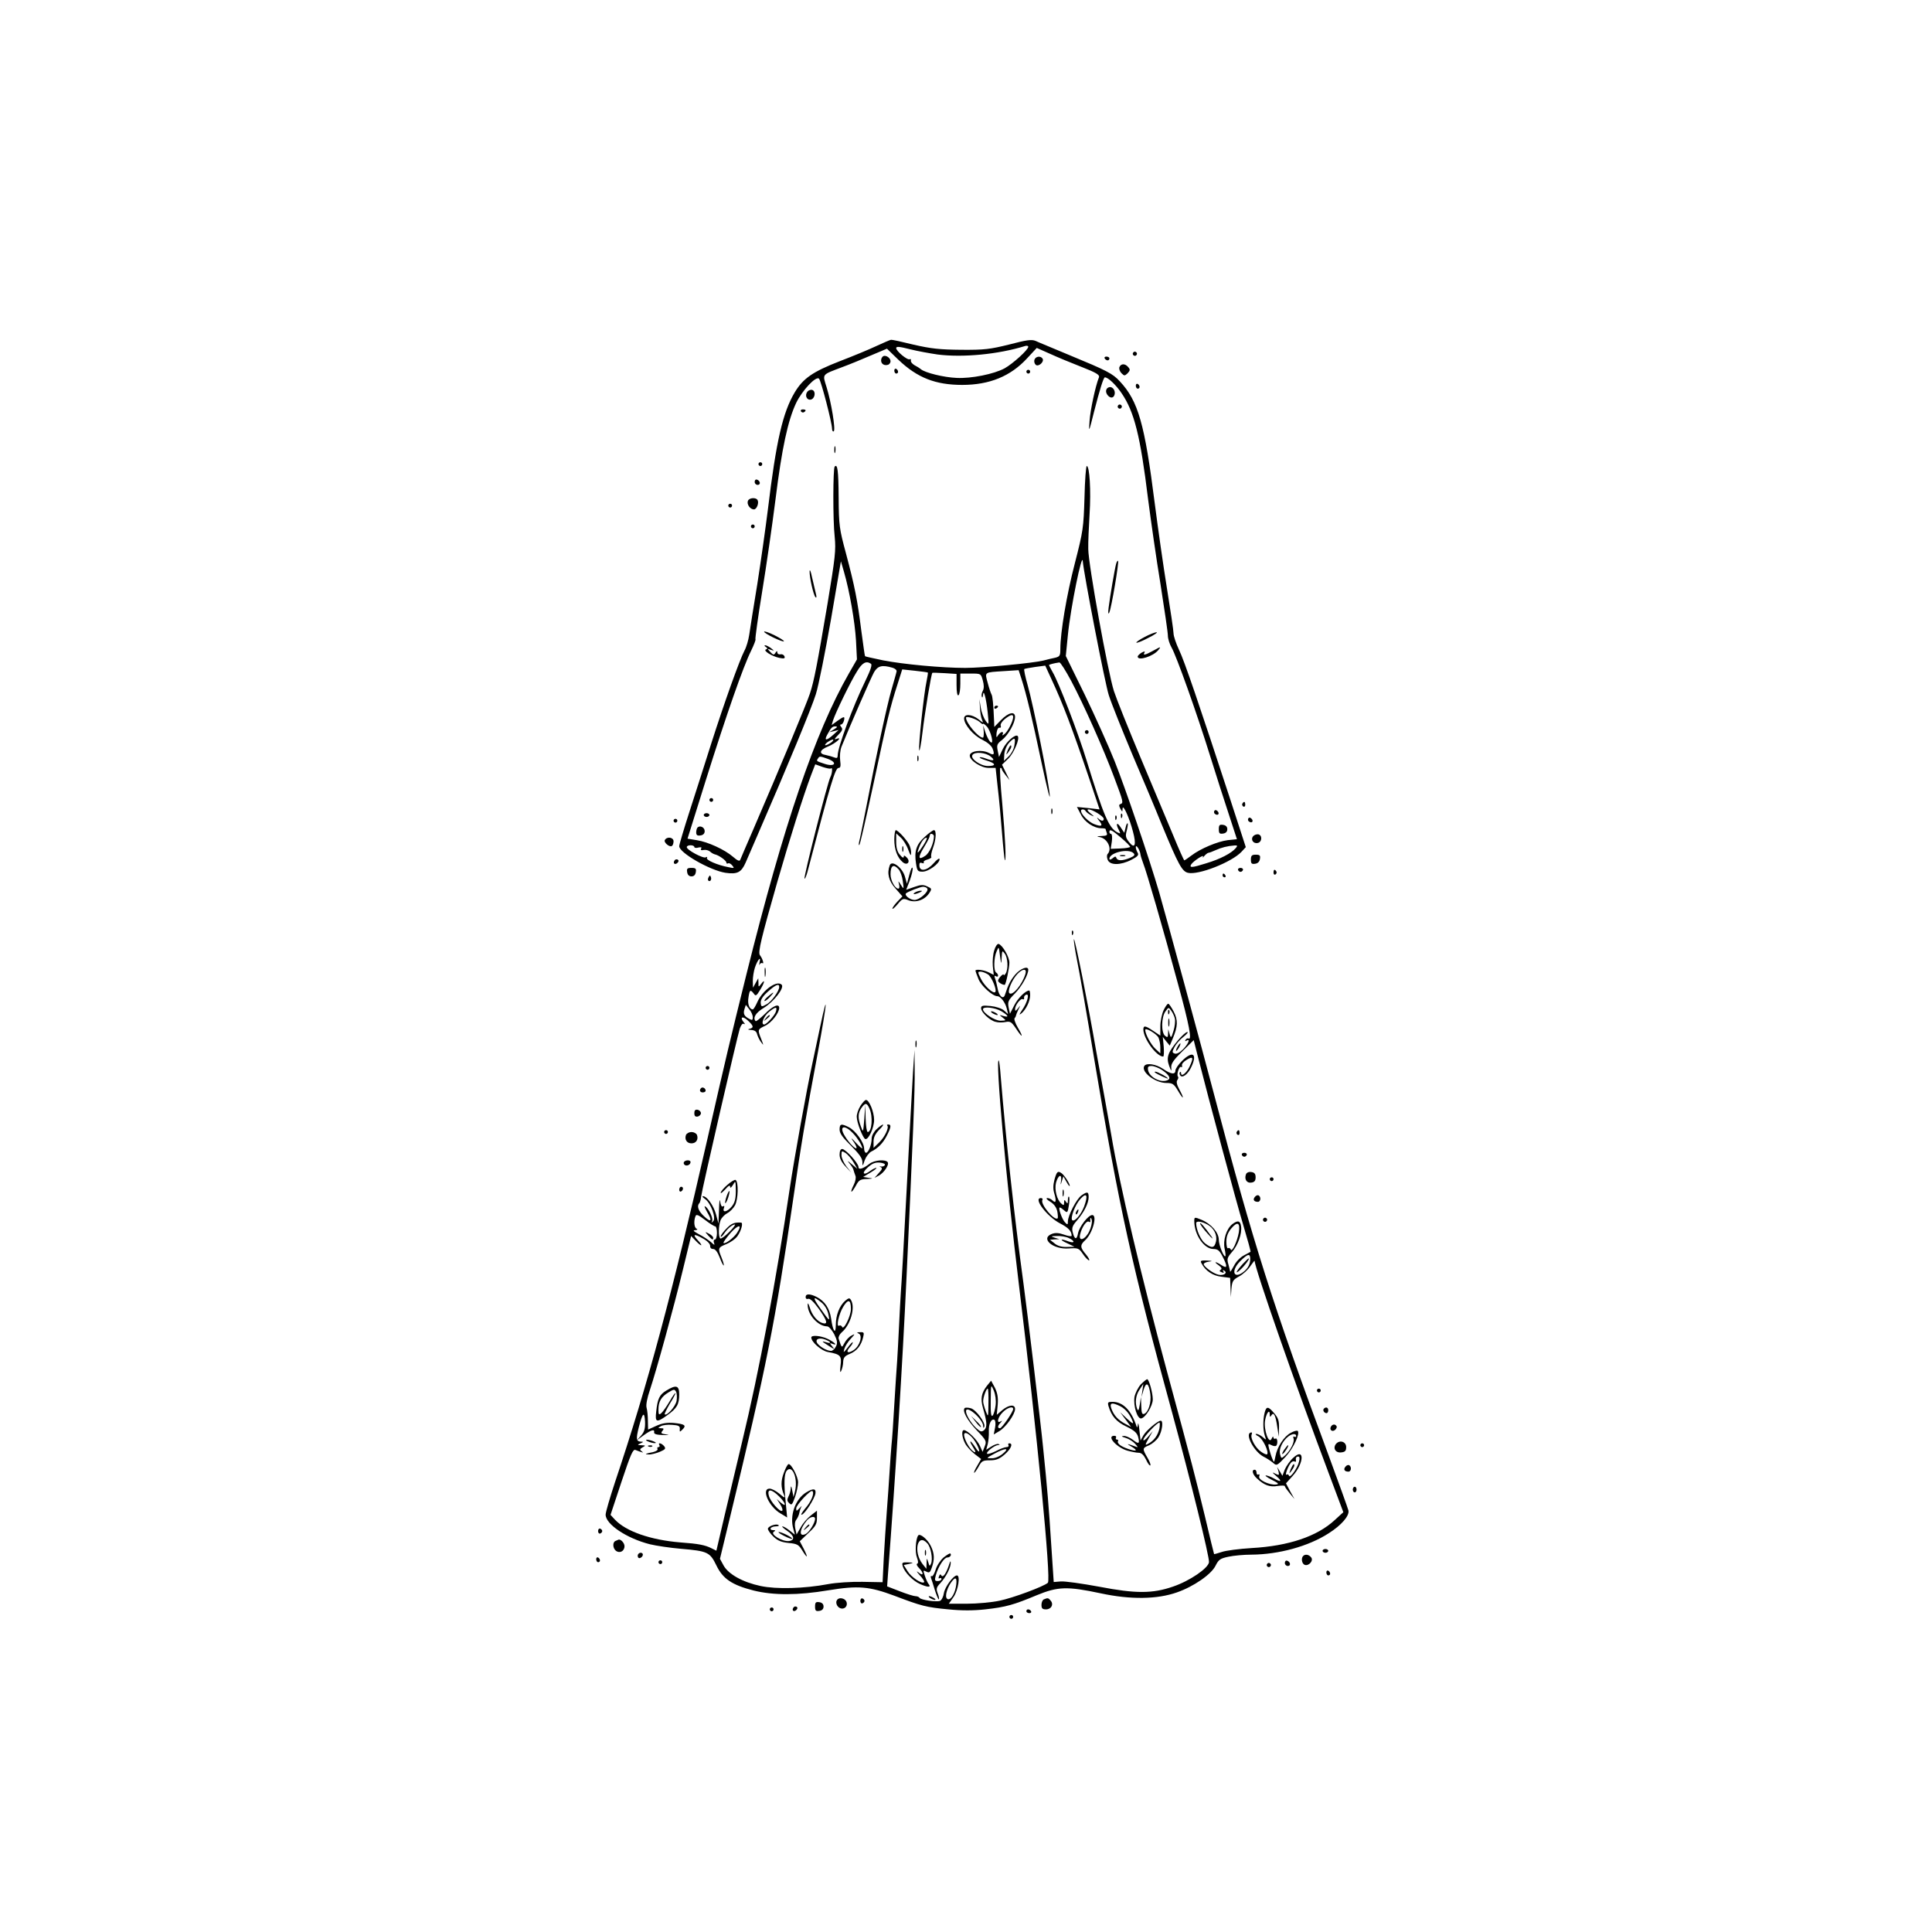 <?xml version="1.0" standalone="no"?>
<!DOCTYPE svg PUBLIC "-//W3C//DTD SVG 20010904//EN"
 "http://www.w3.org/TR/2001/REC-SVG-20010904/DTD/svg10.dtd">
<svg version="1.0" xmlns="http://www.w3.org/2000/svg"
 width="1024pt" height="1024pt" viewBox="0 0 1024 1024"
 preserveAspectRatio="xMidYMid meet">

<g transform="translate(0,1024) scale(0.1,-0.1)"
fill="#000000" stroke="none">
<path d="M4645 8406 c-38 -18 -125 -54 -193 -80 -144 -56 -195 -91 -240 -166
-63 -106 -98 -256 -142 -620 -12 -96 -37 -274 -56 -395 -20 -121 -39 -242 -43
-270 -4 -27 -15 -65 -25 -83 -27 -52 -108 -279 -176 -492 -34 -107 -86 -271
-116 -363 -30 -93 -54 -174 -54 -182 0 -35 163 -128 245 -141 63 -9 84 2 107
54 11 26 42 97 68 157 157 361 281 661 304 735 15 47 50 225 80 395 l53 310
16 -55 c30 -103 58 -265 64 -365 l5 -100 -43 -75 c-179 -313 -345 -800 -543
-1595 -88 -355 -106 -430 -205 -865 -189 -830 -319 -1313 -491 -1825 -27 -82
-50 -160 -50 -173 0 -51 112 -126 235 -157 33 -8 107 -19 165 -24 141 -12 153
-18 187 -88 34 -71 83 -104 197 -133 104 -26 235 -26 396 1 159 26 217 21 351
-29 142 -54 168 -61 286 -72 69 -7 132 -7 195 0 109 12 151 24 273 75 112 46
161 48 339 10 158 -34 299 -32 404 5 89 31 183 96 205 142 16 32 25 38 68 47
27 6 82 11 122 11 145 1 302 44 409 113 68 43 111 93 105 121 -3 12 -50 143
-105 292 -294 792 -403 1136 -602 1894 -73 278 -261 969 -296 1090 -55 188
-180 554 -236 695 -33 83 -105 242 -159 354 l-100 204 11 111 c14 143 76 447
79 391 5 -64 118 -650 138 -710 14 -44 70 -183 123 -310 54 -126 126 -297 159
-379 87 -210 106 -244 137 -252 54 -14 233 56 285 112 l22 24 -82 252 c-165
504 -243 734 -272 794 -16 34 -29 73 -29 87 0 14 -16 122 -35 239 -19 117 -48
321 -65 453 -53 418 -87 539 -184 643 -38 42 -70 58 -266 139 -85 36 -167 69
-181 76 -22 9 -48 5 -140 -19 -101 -25 -131 -29 -254 -28 -115 1 -160 6 -252
27 -61 15 -115 27 -120 26 -4 0 -39 -15 -78 -33z m325 -45 c134 -17 322 1 463
45 9 3 17 1 17 -4 0 -16 -82 -90 -125 -114 -57 -31 -178 -55 -255 -51 -68 3
-166 27 -189 46 -7 6 -23 16 -35 22 -11 7 -20 17 -18 24 1 7 -1 10 -6 7 -12
-7 -72 43 -72 59 0 10 18 8 73 -6 39 -10 106 -22 147 -28z m763 -66 c77 -30
96 -42 92 -54 -19 -47 -46 -174 -50 -231 -5 -64 -4 -64 23 45 31 121 51 185
58 185 17 0 58 -39 88 -83 68 -99 100 -227 141 -562 15 -115 44 -319 66 -452
21 -133 39 -256 39 -272 0 -16 9 -45 20 -64 25 -43 133 -345 205 -577 30 -96
74 -234 98 -306 l43 -132 -49 -5 c-54 -7 -145 -45 -193 -82 -18 -14 -35 -25
-37 -25 -2 0 -28 57 -57 128 -29 70 -107 255 -173 412 -66 157 -130 317 -143
357 -32 100 -136 674 -136 753 -1 36 3 119 7 186 8 123 0 254 -15 254 -4 0
-10 -75 -12 -167 -5 -160 -7 -177 -51 -348 -44 -169 -77 -367 -77 -455 0 -35
-3 -40 -27 -46 -16 -3 -44 -10 -63 -15 -57 -14 -323 -39 -414 -39 -124 0 -327
19 -435 40 -51 11 -95 20 -96 22 -2 2 -10 63 -20 136 -20 159 -34 232 -82 412
-34 126 -37 145 -38 292 -1 146 -6 181 -21 165 -9 -9 -10 -284 0 -372 7 -72 3
-107 -38 -355 -55 -324 -71 -408 -93 -475 -15 -48 -160 -396 -300 -720 -36
-82 -67 -156 -70 -163 -4 -8 -15 -3 -38 17 -44 38 -133 79 -192 88 l-49 8 97
310 c111 353 199 604 240 686 15 31 26 59 23 61 -2 3 13 115 35 249 22 134 54
355 71 490 34 274 66 421 110 514 32 66 105 144 121 128 11 -11 69 -235 69
-265 0 -10 4 -17 9 -14 11 7 -13 154 -38 234 -22 72 -28 64 85 107 38 14 106
42 152 62 l83 35 62 -60 c99 -94 195 -132 337 -132 145 0 256 46 343 140 l52
56 70 -31 c39 -18 114 -49 168 -70z m-1117 -1573 c8 -5 -2 -34 -30 -92 -65
-133 -146 -351 -146 -393 0 -14 -4 -17 -17 -12 -10 4 -30 10 -45 13 -39 6 -35
27 10 45 40 16 83 54 46 41 -14 -6 -12 0 9 21 21 21 25 31 16 41 -7 9 -8 14
-1 14 5 0 12 9 15 20 6 25 2 25 -35 -1 l-30 -22 7 24 c12 39 94 208 127 260
28 47 49 58 74 41z m1061 -90 c67 -126 174 -366 229 -514 48 -128 50 -134 32
-140 -8 -3 -8 -9 0 -24 11 -19 11 -19 12 1 2 26 37 -52 55 -123 19 -70 10 -94
-20 -56 -19 24 -21 33 -13 62 5 19 7 36 5 38 -3 3 -8 -7 -11 -22 l-7 -28 -20
30 c-20 31 -27 17 -8 -17 9 -19 9 -19 -10 -10 -44 24 -72 89 -162 381 -45 147
-148 415 -180 468 -10 18 -19 35 -19 37 0 3 27 10 55 14 6 0 33 -43 62 -97z
m-947 69 c14 -4 24 -13 22 -20 -1 -7 -14 -51 -27 -97 -24 -83 -80 -342 -135
-629 -16 -82 -32 -161 -36 -175 -3 -14 -3 -22 1 -18 4 3 37 149 75 325 73 343
88 405 127 526 l25 79 66 -7 c37 -4 68 -8 70 -10 1 -1 -2 -22 -7 -46 -14 -63
-44 -343 -39 -365 2 -11 10 31 17 91 13 110 47 316 53 319 2 1 31 0 66 -2 l62
-4 0 -59 c0 -38 4 -58 10 -54 6 3 10 31 10 61 l0 54 55 0 c54 0 54 0 64 -36 7
-25 7 -43 0 -56 -6 -11 -8 -24 -5 -31 2 -7 5 -3 6 8 3 38 17 -16 25 -91 7 -69
7 -69 -11 -44 -10 14 -22 45 -26 70 l-7 45 3 -45 c1 -25 6 -54 11 -65 8 -18 7
-18 -19 3 -35 27 -76 30 -76 4 0 -32 48 -89 95 -112 28 -14 50 -32 56 -48 12
-31 7 -37 -19 -23 -38 20 -102 11 -102 -14 0 -26 60 -65 99 -65 l38 0 11 -102
c7 -57 17 -166 23 -243 6 -77 13 -142 15 -144 8 -9 2 121 -14 302 -10 103 -14
187 -10 187 5 0 8 -3 8 -7 0 -5 10 -19 21 -33 l20 -25 -20 41 -20 41 34 33
c29 29 62 106 49 119 -12 12 -59 -29 -78 -67 l-21 -44 -7 34 c-6 29 -3 36 23
56 33 26 69 90 69 122 0 32 -35 24 -75 -17 l-35 -36 -1 29 c-4 95 -8 134 -14
144 -4 7 -13 34 -20 61 -16 59 -20 55 87 62 l77 5 15 -46 c26 -81 57 -209 107
-447 27 -126 46 -203 43 -170 -7 82 -88 481 -117 583 -13 45 -21 84 -18 86 3
2 30 7 58 11 l53 7 34 -74 c59 -127 106 -249 201 -530 l53 -158 -60 7 -60 6
21 -40 c20 -41 69 -73 110 -73 12 0 21 -2 21 -4 0 -2 3 -11 6 -20 5 -13 -1
-16 -27 -17 -27 -1 -29 -3 -9 -6 40 -8 66 -62 41 -89 -5 -5 -5 -19 0 -31 11
-30 68 -30 126 0 33 17 40 25 33 37 -5 8 -10 22 -10 30 1 18 23 -17 25 -40 1
-8 8 -28 14 -45 17 -41 106 -348 185 -641 60 -218 75 -301 55 -288 -4 2 -11
-1 -15 -7 -4 -8 -3 -9 4 -5 23 14 11 -16 -17 -45 -18 -18 -35 -27 -45 -23 -14
5 -14 9 -1 34 8 16 29 40 47 54 18 14 28 26 21 26 -16 0 -86 -82 -98 -116 -8
-21 -7 -39 2 -64 11 -29 13 -30 11 -9 -2 20 11 40 58 86 l61 60 23 -91 c56
-221 204 -772 241 -894 22 -74 39 -135 37 -137 -2 -1 -18 -10 -35 -19 -18 -9
-42 -33 -52 -54 -11 -20 -20 -35 -21 -32 0 3 -4 20 -9 38 -9 29 -6 37 18 65
32 35 55 100 49 137 -4 30 -17 34 -46 12 -32 -25 -51 -86 -41 -131 4 -19 6
-37 4 -39 -8 -8 -35 59 -35 87 0 38 -41 85 -92 106 -37 15 -38 15 -38 -7 0
-73 52 -148 102 -148 22 0 32 -8 48 -40 27 -53 26 -66 -5 -46 -32 21 -46 21
-16 0 16 -12 19 -19 11 -24 -8 -5 -7 -9 5 -13 10 -5 14 -3 9 5 -5 7 -3 8 5 3
20 -12 -4 -28 -32 -21 -27 6 -77 43 -77 56 0 5 12 11 28 13 21 3 19 4 -11 6
-33 1 -37 -1 -28 -16 20 -39 60 -65 105 -70 l46 -6 2 -51 2 -51 3 45 c4 40 8
47 41 65 20 11 47 35 59 54 13 19 23 31 23 28 0 -38 220 -668 395 -1132 l75
-200 -46 -42 c-93 -86 -243 -137 -440 -148 -65 -4 -137 -13 -159 -21 -21 -7
-40 -12 -40 -11 -1 1 -23 92 -49 202 -50 206 -69 281 -199 760 -140 519 -251
986 -297 1260 -5 28 -20 113 -34 190 -14 77 -35 194 -47 260 -42 244 -113 599
-117 587 -2 -6 6 -58 17 -114 12 -57 53 -292 91 -523 131 -784 202 -1105 412
-1870 99 -363 199 -768 196 -795 -4 -32 -102 -99 -190 -129 -109 -38 -199 -38
-391 -1 -92 17 -184 30 -205 28 l-37 -3 -12 180 c-14 219 -22 316 -44 530 -12
125 -84 722 -104 870 -51 374 -93 761 -121 1100 -3 44 -8 82 -10 84 -20 21 40
-643 106 -1184 97 -794 172 -1568 154 -1584 -22 -20 -187 -81 -256 -95 -42 -9
-120 -16 -173 -16 l-96 0 26 37 c24 36 36 113 17 113 -19 0 -63 -60 -69 -93
-3 -20 -12 -38 -21 -42 -20 -7 -101 5 -108 16 -3 5 -13 9 -22 9 -9 0 -47 12
-83 26 l-67 26 4 57 c42 550 77 1114 99 1586 34 734 45 996 43 1095 l-1 105
-8 -120 c-4 -66 -19 -340 -33 -610 -14 -269 -28 -517 -31 -550 -2 -33 -7 -116
-10 -185 -3 -69 -8 -152 -10 -185 -3 -33 -9 -136 -15 -230 -5 -93 -12 -190
-15 -215 -2 -25 -7 -88 -10 -140 -3 -52 -10 -149 -15 -215 -5 -66 -12 -177
-16 -246 l-6 -125 -107 2 c-60 1 -138 -4 -181 -12 -127 -24 -275 -28 -359 -10
-94 20 -170 62 -196 109 l-19 35 53 219 c191 788 241 1038 336 1693 40 276 65
428 131 778 48 260 55 337 10 125 -15 -71 -33 -157 -41 -193 -29 -133 -94
-491 -120 -665 -71 -481 -162 -966 -250 -1330 -25 -104 -66 -279 -92 -387
l-46 -197 -26 13 c-34 17 -68 24 -166 31 -156 13 -287 58 -346 121 l-23 25 58
175 c49 147 61 174 74 169 38 -15 48 -17 33 -7 -11 8 -10 12 5 21 17 9 17 10
-6 11 -23 1 -23 2 -5 10 16 7 17 9 3 9 -26 1 -28 13 -12 77 20 77 30 86 33 28
1 -37 -4 -53 -21 -73 l-23 -25 37 27 c40 29 59 34 55 15 -1 -9 14 -13 48 -14
30 -1 36 0 17 3 -28 4 -31 7 -21 19 9 11 8 14 -7 14 -18 1 -18 1 -1 11 9 6 36
9 60 7 34 -2 42 -7 40 -22 -1 -17 0 -17 15 -2 21 21 12 28 -46 34 -35 3 -62
-1 -93 -15 l-44 -20 -1 46 c0 25 -3 57 -7 70 -4 15 3 51 18 95 34 102 125 431
175 638 l43 177 23 -24 c13 -14 26 -25 30 -25 4 0 -3 11 -16 25 -32 34 -22 38
25 11 24 -13 39 -29 39 -39 -1 -10 5 -17 16 -17 11 0 23 -15 35 -46 9 -25 19
-43 21 -41 2 2 -3 20 -11 40 -21 51 -20 55 25 73 22 9 49 28 59 43 20 28 31
70 19 71 -36 2 -51 -4 -77 -31 -17 -17 -31 -36 -31 -42 0 -6 8 0 17 13 19 29
44 49 58 50 5 0 -8 -18 -30 -40 -21 -21 -42 -37 -47 -34 -11 7 -10 67 1 96 5
13 21 30 36 38 15 8 33 27 41 42 17 32 19 124 3 134 -11 6 -79 -52 -79 -69 0
-4 11 5 25 20 16 19 25 23 25 13 0 -9 6 -5 15 10 14 24 14 23 15 -31 0 -42 -5
-63 -21 -83 -23 -29 -52 -36 -42 -9 4 10 2 14 -5 9 -7 -4 -12 6 -15 26 -2 18
-5 -1 -6 -42 l-3 -75 -13 49 c-13 47 -48 96 -69 96 -6 0 -1 -7 11 -15 31 -22
60 -102 43 -118 -10 -9 -11 -9 -6 0 8 14 -17 67 -36 79 -7 4 -2 -9 10 -30 29
-49 21 -58 -18 -21 -29 27 -38 54 -23 68 3 4 8 19 9 34 4 36 191 847 205 891
7 20 15 30 22 25 7 -4 6 1 -2 10 -22 28 -3 33 24 7 30 -28 31 -37 8 -43 -12
-3 -9 -5 8 -6 19 -1 29 -8 32 -23 4 -13 13 -32 22 -43 13 -18 13 -16 0 17 -20
51 -20 52 20 71 34 16 75 68 75 95 0 25 -34 11 -76 -32 -24 -23 -46 -41 -49
-38 -16 17 0 44 43 70 55 34 111 107 95 123 -25 25 -99 -27 -128 -90 -10 -23
-21 -41 -25 -41 -18 0 -29 29 -23 63 6 41 10 44 28 21 10 -15 14 -13 33 18 25
40 29 63 7 34 -15 -19 -15 -19 -15 5 l-1 24 -14 -25 -14 -25 -1 36 c0 20 5 51
11 70 14 42 34 65 25 29 -3 -14 -3 -19 0 -12 3 6 10 10 15 7 10 -7 1 24 -13
42 -12 15 7 91 92 389 68 236 136 451 179 566 l22 57 39 -14 c21 -7 41 -11 44
-8 10 10 7 -27 -3 -46 -14 -25 -143 -532 -137 -538 2 -3 9 12 15 33 125 479
148 554 166 554 10 0 12 10 8 40 -3 22 0 54 7 72 40 100 157 368 173 396 20
33 42 39 97 23z m640 -261 c0 -21 -27 -75 -45 -90 -11 -9 -16 -10 -11 -2 4 6
3 12 -3 12 -5 0 -15 -8 -21 -17 -9 -15 -10 -13 -8 12 2 17 8 29 15 28 7 -2 10
3 7 11 -3 7 7 23 22 35 29 23 44 27 44 11z m-177 -27 c9 -9 17 -13 17 -10 0 4
9 -2 19 -12 23 -23 42 -105 20 -83 -8 7 -19 30 -26 50 l-12 37 3 -32 c1 -18
-1 -33 -4 -33 -24 0 -90 78 -90 106 0 11 54 -6 73 -23z m-773 -39 l-25 -15 25
6 25 6 -28 -25 c-35 -32 -50 -33 -34 -3 22 41 28 47 45 47 13 -1 10 -5 -8 -16z
m956 -87 c-3 -19 -17 -44 -31 -57 l-24 -23 2 36 c2 22 13 47 27 62 29 30 34
26 26 -18z m-970 18 c-11 -8 -25 -15 -30 -15 -6 0 -2 7 8 15 11 8 25 15 30 15
6 0 2 -7 -8 -15z m845 -75 c26 -21 15 -26 -27 -10 -15 6 -29 8 -31 6 -3 -3 13
-10 36 -17 50 -15 53 -29 7 -29 -39 0 -94 39 -82 58 11 19 71 14 97 -8z m-864
-12 c55 -20 38 -45 -18 -26 -42 14 -43 14 -34 27 8 14 11 14 52 -1z m1368
-278 c3 -5 16 -15 28 -21 19 -9 19 -8 -3 10 -17 14 -20 21 -10 21 20 0 80 -37
80 -50 0 -14 -13 -13 -30 3 -8 6 -6 2 4 -11 25 -30 16 -36 -27 -19 -43 19 -87
77 -58 77 6 0 13 -4 16 -10z m188 -141 c26 -22 47 -44 47 -47 0 -4 -23 -8 -51
-9 l-52 -2 6 39 c3 22 1 40 -4 40 -5 0 -9 5 -9 10 0 18 14 11 63 -31z m-2263
-48 c0 -5 10 -7 22 -3 14 3 19 1 14 -6 -4 -7 1 -10 14 -7 11 2 26 -2 33 -8 7
-7 18 -13 25 -15 21 -4 62 -33 62 -44 0 -5 4 -7 9 -4 5 3 15 -2 22 -11 13 -15
11 -16 -21 -9 -58 11 -120 38 -113 49 3 6 1 7 -6 3 -13 -8 -101 39 -101 54 0
6 9 10 20 10 11 0 20 -4 20 -9z m2870 -6 c-23 -27 -81 -58 -158 -81 -76 -24
-90 -24 -78 -5 11 17 70 56 62 40 -4 -7 -1 -6 7 4 8 9 18 17 22 17 4 0 21 6
38 14 31 14 62 22 101 25 15 1 16 -2 6 -14z m-542 -27 c9 -9 5 -15 -19 -25
-39 -16 -66 -17 -72 0 -3 9 -7 9 -20 -2 -10 -8 -17 -9 -17 -3 0 33 101 57 128
30z m-1878 -709 c0 -22 -42 -80 -69 -93 -25 -14 -27 -13 -29 9 -1 16 11 35 38
59 41 37 60 45 60 25z m-140 -160 c0 -16 -3 -18 -19 -9 -27 14 -33 27 -25 52
l7 22 18 -23 c11 -13 19 -32 19 -42z m123 31 c-5 -20 -50 -70 -63 -70 -19 0
-2 44 25 66 36 29 45 30 38 4z m-322 -1140 c5 0 9 -16 9 -35 0 -19 -5 -35 -11
-35 -6 0 -8 -7 -5 -17 6 -14 3 -14 -16 4 -13 11 -41 30 -63 41 -29 16 -35 21
-20 22 11 1 14 4 8 7 -14 5 -17 41 -7 66 4 13 14 9 51 -19 24 -19 49 -34 54
-34z m2608 10 c34 -18 54 -55 46 -90 -8 -35 -22 -38 -58 -10 -23 18 -47 72
-47 107 0 13 28 10 59 -7z m167 -42 c-8 -47 -37 -109 -43 -90 -3 6 -9 10 -14
6 -5 -3 -9 13 -9 35 0 28 8 48 26 70 33 39 48 31 40 -21z m-2660 -3 c-18 -27
-64 -61 -71 -53 -3 3 14 26 37 53 42 47 65 47 34 0z m2720 -146 c-2 -21 -12
-40 -30 -56 -56 -48 -76 -1 -23 52 43 43 56 44 53 4z m-1560 -1732 c-9 -45
-33 -74 -47 -60 -13 13 3 65 30 96 19 23 25 8 17 -36z"/>
<path d="M4683 8353 c-7 -3 -13 -13 -13 -23 0 -19 17 -30 38 -23 6 3 12 10 12
18 0 17 -22 33 -37 28z"/>
<path d="M5483 8334 c-3 -8 -1 -20 6 -27 14 -14 47 15 37 32 -10 16 -36 13
-43 -5z"/>
<path d="M4740 8276 c0 -9 5 -16 10 -16 6 0 10 4 10 9 0 6 -4 13 -10 16 -5 3
-10 -1 -10 -9z"/>
<path d="M5440 8270 c0 -5 5 -10 10 -10 6 0 10 5 10 10 0 6 -4 10 -10 10 -5 0
-10 -4 -10 -10z"/>
<path d="M5864 8175 c-9 -22 22 -53 37 -38 15 15 7 47 -14 51 -9 2 -20 -4 -23
-13z"/>
<path d="M4280 8165 c-16 -19 -5 -47 17 -43 22 4 29 43 9 51 -8 3 -20 -1 -26
-8z"/>
<path d="M5926 8091 c-4 -5 -2 -12 3 -15 5 -4 12 -2 15 3 4 5 2 12 -3 15 -5 4
-12 2 -15 -3z"/>
<path d="M4245 8060 c4 -6 11 -8 16 -5 14 9 11 15 -7 15 -8 0 -12 -5 -9 -10z"/>
<path d="M4422 7855 c0 -16 2 -22 5 -12 2 9 2 23 0 30 -3 6 -5 -1 -5 -18z"/>
<path d="M5916 7253 c-7 -24 -33 -176 -40 -233 -4 -31 -2 -39 4 -25 11 24 52
267 46 272 -2 3 -7 -4 -10 -14z"/>
<path d="M4291 7213 c-1 -32 20 -126 31 -138 6 -6 7 1 2 20 -4 17 -13 55 -20
85 -6 30 -12 45 -13 33z"/>
<path d="M4050 6892 c0 -10 98 -57 105 -51 2 3 -20 17 -50 32 -30 15 -55 23
-55 19z"/>
<path d="M6067 6864 c-27 -14 -47 -28 -44 -30 3 -3 31 8 63 25 33 16 52 30 44
30 -8 0 -37 -11 -63 -25z"/>
<path d="M4059 6811 c10 -7 10 -10 1 -13 -18 -6 32 -37 71 -45 25 -5 31 -3 27
8 -3 8 -12 13 -22 11 -9 -2 -16 3 -16 10 0 9 -3 9 -10 -2 -8 -13 -12 -12 -27
4 -17 18 -17 19 2 12 20 -6 20 -6 1 9 -11 8 -25 15 -30 15 -6 0 -5 -4 3 -9z"/>
<path d="M6110 6790 c-40 -22 -54 -25 -44 -9 4 8 0 8 -15 0 -11 -7 -21 -16
-21 -21 0 -25 82 1 109 34 17 20 14 20 -29 -4z"/>
<path d="M3760 6000 c0 -5 5 -10 10 -10 6 0 10 5 10 10 0 6 -4 10 -10 10 -5 0
-10 -4 -10 -10z"/>
<path d="M6436 5942 c-3 -6 -1 -14 5 -17 15 -10 25 3 12 16 -7 7 -13 7 -17 1z"/>
<path d="M3730 5920 c0 -5 7 -10 15 -10 8 0 15 5 15 10 0 6 -7 10 -15 10 -8 0
-15 -4 -15 -10z"/>
<path d="M6460 5845 c0 -22 4 -26 23 -23 14 2 22 10 22 23 0 13 -8 21 -22 23
-19 3 -23 -1 -23 -23z"/>
<path d="M3697 5854 c-4 -4 -7 -16 -7 -26 0 -14 6 -19 23 -16 14 2 22 10 22
23 0 20 -25 32 -38 19z"/>
<path d="M5750 6360 c0 -5 5 -10 10 -10 6 0 10 5 10 10 0 6 -4 10 -10 10 -5 0
-10 -4 -10 -10z"/>
<path d="M5941 5914 c0 -11 3 -14 6 -6 3 7 2 16 -1 19 -3 4 -6 -2 -5 -13z"/>
<path d="M5911 5904 c0 -11 3 -14 6 -6 3 7 2 16 -1 19 -3 4 -6 -2 -5 -13z"/>
<path d="M5270 6489 c0 -5 5 -7 10 -4 6 3 10 8 10 11 0 2 -4 4 -10 4 -5 0 -10
-5 -10 -11z"/>
<path d="M4862 6220 c0 -14 2 -19 5 -12 2 6 2 18 0 25 -3 6 -5 1 -5 -13z"/>
<path d="M5572 5940 c0 -14 2 -19 5 -12 2 6 2 18 0 25 -3 6 -5 1 -5 -13z"/>
<path d="M4740 5790 c0 -52 16 -96 45 -120 24 -20 43 3 21 25 -12 12 -16 13
-16 3 -1 -7 -9 -3 -20 11 -14 15 -20 38 -20 69 l0 45 25 -23 c13 -12 31 -41
39 -64 11 -30 15 -35 15 -18 1 13 -4 33 -10 45 -14 27 -60 77 -71 77 -4 0 -8
-23 -8 -50z"/>
<path d="M4901 5804 c-44 -39 -56 -75 -46 -140 6 -40 9 -44 35 -44 31 0 90 43
90 66 0 8 -14 -1 -31 -21 -35 -40 -74 -47 -76 -14 -1 15 3 19 13 15 8 -3 13
-2 10 3 -3 5 6 12 19 15 14 4 24 10 21 14 -3 5 1 26 9 48 17 46 19 94 5 94 -5
0 -28 -16 -49 -36z m49 4 c0 -36 -24 -90 -46 -104 -37 -25 -40 -10 -8 43 16
26 29 51 30 56 1 4 2 9 3 12 2 11 21 4 21 -7z m-56 -48 c-31 -47 -37 -50 -23
-13 12 32 28 53 40 53 5 0 -3 -18 -17 -40z"/>
<path d="M4782 5740 c0 -14 2 -19 5 -12 2 6 2 18 0 25 -3 6 -5 1 -5 -13z"/>
<path d="M4716 5654 c-16 -42 -6 -84 31 -124 l36 -41 -26 -27 c-15 -16 -27
-32 -27 -38 0 -5 13 6 28 24 25 30 29 32 58 20 39 -14 85 2 109 38 15 23 14
25 -11 36 -21 10 -34 9 -68 -3 l-43 -15 19 49 c10 27 17 57 15 66 -2 9 -10 -6
-17 -34 l-13 -49 -11 39 c-14 47 -69 88 -80 59z m47 -22 c9 -10 19 -38 22 -62
6 -44 6 -45 -10 -20 -15 23 -15 24 -10 3 4 -13 2 -23 -4 -23 -17 0 -41 43 -41
76 0 47 16 57 43 26z m152 -102 c9 -15 -41 -60 -68 -60 -23 0 -55 25 -45 35 9
9 74 34 90 35 9 0 20 -4 23 -10z"/>
<path d="M4850 5510 c-18 -12 -2 -12 25 0 13 6 15 9 5 9 -8 0 -22 -4 -30 -9z"/>
<path d="M5681 5294 c0 -11 3 -14 6 -6 3 7 2 16 -1 19 -3 4 -6 -2 -5 -13z"/>
<path d="M5270 5204 c-7 -20 -10 -58 -8 -84 l5 -47 -26 13 c-25 13 -71 19 -71
9 0 -2 7 -22 16 -44 14 -36 75 -91 100 -91 17 0 42 -33 50 -65 l7 -30 -21 19
c-13 11 -43 21 -72 24 -42 4 -50 2 -50 -12 0 -21 46 -65 77 -72 13 -4 37 -4
52 -1 25 5 32 1 55 -33 35 -54 43 -51 11 3 -14 24 -22 47 -17 51 4 4 7 11 7
14 1 4 6 18 13 32 12 23 12 24 -2 6 -12 -15 -16 -16 -16 -5 0 21 30 60 41 53
5 -3 8 0 7 7 -2 6 3 14 11 17 19 7 6 -42 -22 -82 -16 -24 -17 -28 -3 -17 24
20 46 65 46 96 0 14 -2 25 -5 25 -19 0 -60 -40 -79 -78 l-23 -45 -7 33 c-6 30
-2 39 33 74 36 37 71 99 71 126 0 22 -39 8 -67 -23 -26 -30 -39 -55 -57 -111
-9 -26 -32 -5 -39 37 -3 17 -9 41 -13 51 -5 14 -4 17 4 12 7 -4 12 -3 12 3 0
5 -4 13 -10 16 -14 9 -13 78 2 112 12 28 12 27 18 -22 7 -49 7 -49 9 -10 2 37
3 39 16 21 17 -22 20 -83 5 -106 -5 -8 -10 -11 -10 -7 0 12 -30 -19 -30 -31 0
-8 22 -22 35 -22 6 0 25 90 25 118 0 30 -36 92 -57 99 -6 2 -17 -12 -23 -33z
m165 -126 c-17 -56 -66 -115 -84 -103 -14 8 12 71 41 102 28 30 52 31 43 1z
m-198 -3 c20 -14 48 -83 38 -93 -10 -11 -56 31 -75 68 -19 38 -19 40 -2 40 9
0 27 -7 39 -15z m71 -195 c37 -23 42 -34 10 -25 -23 7 -23 7 -3 -9 19 -15 19
-15 -12 -16 -31 0 -93 41 -93 61 0 16 64 9 98 -11z"/>
<path d="M5260 4870 c8 -5 20 -10 25 -10 6 0 3 5 -5 10 -8 5 -19 10 -25 10 -5
0 -3 -5 5 -10z"/>
<path d="M4053 5085 c0 -22 2 -30 4 -17 2 12 2 30 0 40 -3 9 -5 -1 -4 -23z"/>
<path d="M6167 4885 c-9 -20 -17 -58 -17 -85 l0 -49 -36 24 c-44 30 -54 31
-54 8 1 -49 70 -143 105 -143 4 0 5 23 3 52 l-5 52 18 -23 19 -23 16 38 c27
64 28 97 5 142 -12 23 -25 42 -29 42 -5 0 -16 -16 -25 -35z m60 -43 c3 -13 0
-43 -7 -65 -12 -40 -14 -41 -21 -17 l-7 25 -1 -24 c-1 -20 -3 -21 -16 -11 -21
17 -20 99 2 129 16 23 17 23 30 5 8 -10 17 -30 20 -42z m-87 -101 c5 -11 10
-34 10 -52 l0 -32 -26 24 c-24 22 -54 79 -54 100 0 15 58 -19 70 -40z"/>
<path d="M6191 4874 c0 -11 3 -14 6 -6 3 7 2 16 -1 19 -3 4 -6 -2 -5 -13z"/>
<path d="M6192 4820 c0 -19 2 -27 5 -17 2 9 2 25 0 35 -3 9 -5 1 -5 -18z"/>
<path d="M4852 4705 c0 -16 2 -22 5 -12 2 9 2 23 0 30 -3 6 -5 -1 -5 -18z"/>
<path d="M6240 4690 c-6 -11 -8 -20 -6 -20 3 0 10 9 16 20 6 11 8 20 6 20 -3
0 -10 -9 -16 -20z"/>
<path d="M6264 4616 c-19 -19 -34 -41 -34 -50 0 -23 -24 -20 -66 9 -37 25 -88
33 -99 15 -19 -31 58 -90 117 -90 33 0 40 -5 62 -42 30 -51 35 -44 6 9 -13 24
-16 41 -10 48 5 7 7 15 4 18 -10 10 6 58 16 52 5 -3 7 0 5 7 -3 8 8 21 25 31
34 21 38 12 14 -38 -16 -33 -44 -55 -44 -33 0 6 -3 9 -6 5 -3 -3 -3 -10 1 -16
10 -18 41 4 59 43 34 72 7 89 -50 32z m-104 -48 c39 -27 48 -46 26 -54 -36
-14 -94 17 -101 54 -3 18 1 22 19 22 13 0 38 -10 56 -22z"/>
<path d="M6121 4556 c10 -9 69 -36 69 -32 0 6 -55 36 -66 36 -4 0 -5 -2 -3 -4z"/>
<path d="M4560 4378 c-11 -18 -20 -44 -19 -58 0 -30 33 -113 45 -117 17 -6 47
60 47 101 0 42 -26 106 -43 106 -6 0 -19 -15 -30 -32z m48 -13 c20 -43 13
-125 -9 -125 -5 0 -10 33 -11 73 l-2 72 -5 -75 c-6 -74 -6 -74 -18 -41 -17 45
-16 72 3 99 20 28 28 28 42 -3z"/>
<path d="M4450 4253 c0 -20 16 -42 60 -85 43 -43 60 -66 61 -86 0 -25 1 -25
12 8 7 19 22 39 34 46 36 17 64 46 84 86 22 43 24 58 7 58 -6 0 -9 -3 -5 -6
10 -11 -14 -61 -43 -89 l-30 -29 0 33 c0 23 9 41 29 62 36 35 25 39 -13 4 -14
-13 -26 -35 -26 -49 0 -33 -17 -76 -30 -76 -5 0 -10 10 -10 23 0 31 -45 94
-80 112 -41 21 -50 19 -50 -12z m76 -25 c22 -24 44 -61 44 -74 0 -4 -16 10
-36 32 -20 22 -26 26 -15 10 12 -16 21 -33 21 -39 0 -15 -38 22 -61 60 -36 57
-2 66 47 11z"/>
<path d="M4450 4120 c0 -20 11 -41 31 -62 l31 -33 -26 33 c-14 19 -26 45 -26
59 0 24 1 25 23 11 12 -9 31 -31 41 -49 l20 -34 -30 25 c-23 20 -25 20 -11 3
10 -12 20 -27 21 -35 2 -7 6 -20 10 -30 4 -9 0 -30 -9 -48 -9 -18 -15 -34 -12
-36 2 -2 12 12 23 31 16 31 24 35 59 36 34 2 35 3 10 6 l-30 5 40 24 c22 13
35 24 29 24 -5 0 -19 -7 -30 -15 -37 -28 -50 -15 -16 16 25 23 41 29 65 27 18
-2 30 -7 27 -13 -2 -5 -11 -9 -20 -8 -10 2 -11 1 -2 -3 10 -5 8 -12 -10 -31
l-23 -26 23 12 c27 15 56 57 47 71 -10 16 -70 12 -96 -8 -36 -28 -59 -34 -59
-17 0 20 -69 95 -86 95 -9 0 -14 -11 -14 -30z"/>
<path d="M5589 3988 c-8 -31 -8 -52 0 -77 11 -38 7 -51 -11 -33 -7 7 -19 12
-27 12 -9 0 -2 -9 15 -19 21 -13 33 -30 38 -52 3 -18 4 -34 2 -36 -16 -17 -94
76 -81 97 3 5 0 10 -8 10 -43 0 34 -100 103 -135 42 -22 60 -40 60 -65 0 -4
-18 -2 -40 6 -28 10 -47 11 -65 4 -63 -24 6 -84 91 -77 48 3 52 2 74 -30 12
-18 27 -33 32 -33 5 0 -2 14 -16 31 -32 37 -32 50 -5 75 39 34 67 134 38 134
-21 0 -68 -61 -75 -96 -7 -38 -19 -35 -29 7 -5 21 0 34 23 60 38 44 62 92 62
124 0 29 -7 31 -38 9 -26 -18 -72 -107 -72 -138 0 -18 -2 -19 -15 -5 -16 16
-38 79 -28 79 4 0 14 -7 24 -16 16 -14 18 -12 24 26 4 23 4 44 1 47 -3 4 -6
-5 -6 -18 0 -19 -2 -21 -10 -9 -8 13 -10 12 -10 -4 0 -15 -3 -16 -14 -6 -24
19 -38 75 -29 111 11 41 32 50 27 12 -4 -27 -3 -27 4 -3 l8 25 17 -30 c9 -16
16 -25 17 -20 0 12 -29 57 -44 67 -20 14 -25 8 -37 -34z m157 -143 c-17 -44
-51 -83 -63 -72 -11 12 16 83 44 113 33 36 41 19 19 -41z m27 -132 c-22 -45
-58 -56 -48 -15 9 38 34 74 46 67 5 -4 9 -3 8 2 -3 20 4 25 8 5 2 -12 -4 -39
-14 -59z m-108 -35 c33 -15 33 -30 -1 -18 -44 17 -51 10 -9 -9 l40 -19 -41 -1
c-28 -1 -50 6 -65 19 l-24 19 25 2 25 1 -25 8 c-22 7 -21 8 12 9 20 1 49 -4
63 -11z"/>
<path d="M5705 3819 c-4 -6 -5 -12 -2 -15 2 -3 7 2 10 11 7 17 1 20 -8 4z"/>
<path d="M5632 3915 c0 -16 2 -22 5 -12 2 9 2 23 0 30 -3 6 -5 -1 -5 -18z"/>
<path d="M3851 3899 c-6 -18 -9 -34 -7 -36 2 -2 9 10 15 28 6 18 9 34 7 36 -2
2 -9 -10 -15 -28z"/>
<path d="M4270 3365 c0 -8 6 -12 14 -9 9 3 29 -16 55 -52 45 -63 51 -85 22
-77 -28 7 -58 43 -69 83 -6 19 -11 27 -11 17 -3 -52 54 -117 103 -117 9 0 25
-19 37 -41 17 -34 19 -47 10 -65 -6 -13 -18 -24 -26 -24 -22 0 -57 20 -72 39
-16 22 7 34 41 21 32 -12 35 -24 4 -14 -26 8 -24 5 17 -21 29 -18 30 -18 15 0
-14 17 -13 18 3 12 30 -11 9 10 -27 27 -37 17 -86 21 -86 7 0 -24 54 -71 88
-77 67 -12 74 -20 67 -72 -4 -33 -2 -41 4 -27 5 11 10 32 10 47 1 22 8 31 35
42 37 15 61 45 71 89 6 24 4 27 -16 26 -18 0 -20 -2 -8 -7 23 -10 6 -67 -27
-88 -30 -20 -43 -11 -21 14 10 10 17 22 17 27 0 5 -12 -7 -26 -26 -23 -29 -25
-31 -19 -9 4 14 19 38 34 54 24 26 24 28 4 17 -13 -6 -29 -24 -37 -39 -15 -28
-14 -29 -31 23 -2 9 5 23 16 33 47 39 74 133 49 172 -7 12 -12 11 -31 -5 -30
-27 -49 -76 -49 -127 0 -55 -16 -34 -25 34 -8 53 -33 91 -75 113 -37 19 -60
19 -60 0z m83 -28 c17 -13 32 -38 37 -61 9 -43 9 -42 -44 32 -40 56 -38 66 7
29z m157 -35 c0 -38 -40 -117 -47 -94 -3 6 -10 9 -15 6 -18 -11 -2 63 22 101
26 42 40 37 40 -13z"/>
<path d="M6046 2902 c-14 -16 -29 -46 -33 -66 -7 -48 15 -118 36 -114 23 5 61
67 61 101 0 34 -20 107 -30 107 -3 0 -19 -13 -34 -28z m51 -51 c6 -44 -10 -96
-33 -105 -11 -4 -14 6 -15 42 l-2 47 -6 -40 c-5 -30 -8 -36 -14 -22 -12 32 -8
71 13 102 l20 30 -5 -35 -5 -35 11 38 c14 46 28 37 36 -22z"/>
<path d="M5231 2895 c-30 -39 -35 -69 -21 -118 22 -76 23 -102 6 -117 -14 -11
-20 -9 -42 11 -27 25 -54 70 -54 89 0 36 89 -40 91 -78 0 -11 2 -13 6 -4 8 20
-44 91 -72 98 -14 4 -29 4 -32 1 -14 -15 13 -64 63 -117 52 -54 54 -59 43 -86
l-11 -29 -14 31 c-13 31 -67 84 -85 84 -14 0 -11 -38 6 -70 8 -16 31 -41 50
-56 l35 -27 -20 -35 c-12 -19 -19 -36 -17 -38 2 -2 12 12 23 31 17 32 23 35
61 35 33 0 50 7 78 31 34 30 46 59 24 59 -5 0 -7 -4 -4 -10 3 -5 -1 -10 -10
-10 -9 0 -34 -9 -56 -21 -23 -11 -44 -18 -47 -14 -8 8 38 44 58 46 9 0 11 2 3
5 -6 3 -24 -3 -39 -13 l-27 -17 8 29 c4 17 7 47 6 68 -2 40 14 71 30 61 5 -3
7 -22 3 -41 l-7 -36 30 18 c34 20 83 89 83 117 0 26 -33 23 -68 -6 l-29 -25 5
53 c3 39 -1 62 -15 91 l-20 37 -22 -27z m46 -103 c-3 -24 -10 -49 -16 -55 -8
-8 -11 13 -10 79 1 89 1 89 16 54 9 -22 13 -51 10 -78z m-38 11 c-1 -76 -1
-77 -14 -43 -7 19 -14 43 -14 52 -1 19 16 68 24 68 3 0 5 -35 4 -77z m131 -31
c0 -15 -60 -102 -70 -102 -14 0 -13 13 3 29 10 11 10 13 0 7 -23 -13 -14 24
12 49 23 24 55 34 55 17z m-200 -175 c11 -18 20 -39 20 -47 0 -8 -9 0 -20 18
-11 17 -23 32 -26 32 -3 0 1 -11 10 -25 20 -31 21 -41 0 -24 -19 16 -44 63
-44 84 0 24 37 1 60 -38z m145 -62 c-18 -15 -42 -25 -60 -24 -29 0 -29 0 15
24 59 32 84 32 45 0z"/>
<path d="M3532 2870 c-37 -22 -47 -44 -54 -112 -7 -58 2 -60 60 -18 50 36 62
57 62 109 0 48 -16 53 -68 21z m54 -55 c-6 -30 -52 -82 -63 -71 -2 2 10 26 26
54 17 27 31 53 31 58 0 5 -14 -14 -30 -42 -17 -29 -37 -57 -45 -64 -13 -11
-15 -8 -15 19 0 43 15 68 53 91 28 17 32 18 40 4 5 -9 6 -31 3 -49z"/>
<path d="M5875 2788 c16 -54 42 -84 95 -109 41 -20 56 -33 62 -54 10 -38 4
-41 -28 -16 -15 11 -36 21 -48 20 -15 -1 -13 -3 10 -10 17 -5 39 -19 50 -31
17 -19 17 -21 2 -15 -43 16 -51 17 -25 2 15 -8 27 -18 27 -21 0 -8 -54 8 -78
23 -12 7 -20 18 -17 23 4 6 1 10 -5 10 -6 0 -8 5 -5 10 3 6 -1 10 -9 10 -44 0
13 -63 70 -79 22 -6 48 -11 60 -11 14 0 26 -12 38 -36 9 -20 19 -34 23 -31 3
4 -4 22 -16 42 -27 47 -27 50 10 65 17 8 40 27 50 44 19 31 26 86 11 86 -16 0
-77 -52 -92 -78 l-15 -27 -6 55 c-3 30 -7 44 -8 30 -2 -15 -5 -19 -7 -10 -28
85 -72 130 -128 130 -24 0 -26 -3 -21 -22z m64 -2 c28 -15 51 -44 65 -81 5
-14 -3 -10 -30 15 l-37 35 29 -39 29 -39 -30 16 c-37 19 -61 44 -74 80 -12 32
2 36 48 13z m206 -118 c-8 -36 -29 -64 -59 -80 -18 -10 -18 -8 2 28 l22 39
-25 -30 c-14 -16 -25 -24 -25 -16 0 14 72 91 85 91 3 0 3 -15 0 -32z"/>
<path d="M6703 2753 c-10 -39 -9 -94 1 -123 8 -24 8 -24 -11 -7 -11 9 -26 17
-34 17 -8 0 -3 -6 11 -13 23 -12 57 -83 46 -95 -3 -3 -17 3 -30 12 -31 20 -60
72 -52 93 4 9 1 13 -6 10 -30 -10 20 -102 68 -127 16 -8 38 -22 50 -32 20 -18
22 -18 67 30 42 45 79 124 65 138 -4 3 -20 -1 -36 -10 -36 -18 -73 -75 -82
-125 -7 -35 -7 -36 -17 -11 -6 14 -13 38 -17 53 -6 25 -5 27 12 18 11 -6 22
-7 26 -4 10 10 7 45 -4 38 -5 -3 -10 0 -11 7 0 7 -4 4 -9 -7 -14 -34 -43 47
-35 96 7 41 25 63 25 32 0 -14 2 -15 9 -4 12 19 22 0 31 -63 l8 -51 1 47 c1
37 -4 53 -25 77 -32 38 -42 39 -51 4z m167 -124 c0 -5 -4 -7 -10 -4 -5 3 -7 0
-4 -9 7 -17 -16 -64 -45 -90 -20 -18 -20 -18 -27 8 -6 27 14 69 45 93 20 15
41 16 41 2z"/>
<path d="M6805 2554 c-9 -15 -12 -23 -6 -20 11 7 35 46 28 46 -3 0 -12 -12
-22 -26z"/>
<path d="M5171 2704 c13 -17 26 -30 28 -27 3 2 -8 16 -24 31 l-28 27 24 -31z"/>
<path d="M3435 2600 c11 -5 27 -9 35 -9 9 0 8 4 -5 9 -11 5 -27 9 -35 9 -9 0
-8 -4 5 -9z"/>
<path d="M3495 2580 c3 -5 1 -10 -5 -10 -6 0 -8 -4 -5 -10 3 -5 -7 -12 -22
-16 -44 -9 -50 -12 -25 -13 12 -1 39 6 59 14 30 13 33 17 23 30 -14 17 -35 21
-25 5z"/>
<path d="M3438 2573 c7 -3 16 -2 19 1 4 3 -2 6 -13 5 -11 0 -14 -3 -6 -6z"/>
<path d="M6854 2513 c-17 -15 -36 -43 -44 -61 l-13 -34 -14 24 -14 23 7 -23
c5 -22 4 -23 -18 -12 -18 9 -16 6 7 -14 33 -28 25 -34 -15 -11 -14 8 -32 14
-40 15 -8 0 5 -10 30 -23 36 -18 41 -23 24 -25 -35 -5 -97 25 -90 43 3 9 2 13
-4 10 -6 -3 -10 1 -10 9 0 9 -4 16 -10 16 -18 0 -11 -26 13 -47 38 -35 67 -46
108 -39 22 3 39 3 39 -1 0 -5 12 -21 26 -38 l25 -30 -23 41 -22 42 36 40 c61
68 63 153 2 95z m31 -20 c-8 -35 -48 -90 -53 -75 -2 7 -8 10 -13 6 -11 -6 8
45 23 63 6 7 14 10 19 7 5 -3 9 -2 8 3 -3 16 1 23 12 23 7 0 9 -10 4 -27z"/>
<path d="M6841 2453 c-10 -26 -10 -27 4 -9 8 11 15 23 15 28 0 15 -7 8 -19
-19z"/>
<path d="M4155 2435 c-17 -43 -17 -79 1 -120 7 -17 2 -15 -25 8 -18 15 -41 27
-52 27 -46 0 -4 -97 60 -133 l33 -20 -7 74 c-11 107 -9 157 5 174 29 34 60
-41 44 -107 l-8 -33 -7 35 c-4 24 -7 27 -8 12 0 -13 -6 -33 -12 -44 -8 -16 -8
-24 4 -35 13 -13 16 -9 31 33 9 26 16 61 16 77 0 30 -35 97 -50 97 -5 0 -16
-20 -25 -45z m-26 -126 c35 -34 43 -62 9 -33 l-21 19 18 -28 c10 -15 15 -31
11 -34 -10 -11 -64 49 -71 80 -10 37 14 36 54 -4z"/>
<path d="M4273 2330 c-58 -35 -89 -124 -68 -194 l8 -30 -28 22 c-15 12 -32 22
-38 22 -5 0 5 -10 24 -23 40 -27 44 -51 9 -55 -34 -3 -99 36 -79 49 11 7 10 9
-4 9 -10 0 -15 5 -12 10 3 6 16 10 27 10 12 0 19 3 15 6 -10 11 -57 -5 -57
-19 0 -7 13 -26 30 -42 22 -21 42 -29 80 -33 44 -4 53 -9 71 -38 29 -47 34
-43 9 7 l-21 40 45 43 c39 36 46 48 46 80 l0 39 -32 -25 c-18 -14 -43 -42 -54
-63 l-22 -38 -7 32 c-4 21 -2 37 6 47 7 9 14 25 16 37 2 11 7 25 11 32 4 6 -1
2 -10 -8 -16 -17 -18 -18 -18 -2 0 19 77 101 86 92 12 -12 -7 -57 -39 -93 -17
-21 -25 -35 -17 -32 17 5 67 84 72 112 4 27 -12 29 -49 6z m47 -140 c0 -21
-30 -70 -49 -80 -39 -20 -34 25 7 73 17 19 42 23 42 7z"/>
<path d="M4269 2143 c-13 -16 -12 -17 4 -4 9 7 17 15 17 17 0 8 -8 3 -21 -13z"/>
<path d="M4155 2100 c21 -11 40 -18 43 -16 5 6 -54 36 -70 36 -7 0 5 -9 27
-20z"/>
<path d="M4866 2101 c-13 -20 -17 -89 -6 -116 7 -19 8 -31 1 -33 -5 -2 -1 -12
10 -23 27 -27 24 -46 -3 -23 -13 10 -10 4 6 -14 16 -17 27 -34 24 -38 -12 -11
-69 27 -88 59 l-20 32 28 6 c26 6 26 7 -6 8 -30 1 -33 -1 -27 -21 10 -33 55
-78 92 -94 41 -18 59 -18 46 -1 -6 6 -15 27 -21 45 -10 30 -10 31 8 22 15 -8
20 -5 29 22 15 43 14 74 -5 113 -17 36 -59 71 -68 56z m49 -41 c19 -21 30 -82
20 -107 -7 -16 -9 -15 -15 7 -8 24 -8 24 -9 -5 l-1 -30 -20 25 c-51 65 -27
168 25 110z"/>
<path d="M4902 2010 c0 -14 2 -19 5 -12 2 6 2 18 0 25 -3 6 -5 1 -5 -13z"/>
<path d="M5001 1985 c-17 -15 -36 -44 -42 -65 -7 -22 -16 -37 -20 -34 -5 3 -7
-1 -5 -8 3 -7 12 -37 21 -66 9 -29 19 -51 21 -49 3 2 0 17 -6 32 -9 24 -7 32
14 54 30 32 56 84 55 108 0 12 -3 9 -8 -8 -15 -46 -32 -73 -41 -60 -5 9 -9 8
-13 -4 -4 -9 -3 -13 3 -10 6 3 10 1 10 -4 0 -6 -9 -11 -19 -11 -17 0 -18 4
-11 31 13 46 44 94 61 94 14 0 24 13 16 21 -2 3 -18 -7 -36 -21z"/>
<path d="M4930 1770 c8 -5 20 -10 25 -10 6 0 3 5 -5 10 -8 5 -19 10 -25 10 -5
0 -3 -5 5 -10z"/>
<path d="M5341 6263 c-10 -26 -10 -27 4 -9 8 11 15 23 15 28 0 15 -7 8 -19
-19z"/>
<path d="M5938 5703 c6 -2 18 -2 25 0 6 3 1 5 -13 5 -14 0 -19 -2 -12 -5z"/>
<path d="M4071 4959 c-13 -11 -22 -22 -19 -24 2 -3 15 6 28 20 28 30 24 32 -9
4z"/>
<path d="M4059 4843 c-13 -16 -12 -17 4 -4 9 7 17 15 17 17 0 8 -8 3 -21 -13z"/>
<path d="M3754 3691 c21 -23 26 -26 26 -11 0 5 -10 15 -22 21 -23 12 -23 12
-4 -10z"/>
<path d="M6361 3755 c0 -5 18 -30 41 -55 22 -25 31 -31 20 -15 -37 52 -62 80
-61 70z"/>
<path d="M6589 3543 c-37 -40 -47 -62 -15 -33 24 22 52 60 44 60 -2 0 -15 -12
-29 -27z"/>
<path d="M6006 8371 c-4 -5 -2 -12 3 -15 5 -4 12 -2 15 3 4 5 2 12 -3 15 -5 4
-12 2 -15 -3z"/>
<path d="M5855 8340 c3 -5 10 -10 16 -10 5 0 9 5 9 10 0 6 -7 10 -16 10 -8 0
-12 -4 -9 -10z"/>
<path d="M5933 8294 c-3 -8 2 -23 11 -32 15 -15 17 -15 33 0 13 14 14 20 3 32
-16 20 -39 20 -47 0z"/>
<path d="M6020 8196 c0 -9 5 -16 10 -16 6 0 10 4 10 9 0 6 -4 13 -10 16 -5 3
-10 -1 -10 -9z"/>
<path d="M4020 7780 c0 -5 5 -10 10 -10 6 0 10 5 10 10 0 6 -4 10 -10 10 -5 0
-10 -4 -10 -10z"/>
<path d="M4000 7686 c0 -9 7 -16 16 -16 17 0 14 22 -4 28 -7 2 -12 -3 -12 -12z"/>
<path d="M3964 7585 c-7 -18 12 -45 32 -45 15 0 28 35 19 50 -9 15 -45 12 -51
-5z"/>
<path d="M3860 7560 c0 -5 5 -10 10 -10 6 0 10 5 10 10 0 6 -4 10 -10 10 -5 0
-10 -4 -10 -10z"/>
<path d="M3980 7450 c0 -5 5 -10 10 -10 6 0 10 5 10 10 0 6 -4 10 -10 10 -5 0
-10 -4 -10 -10z"/>
<path d="M6585 5981 c-3 -5 -1 -12 5 -16 5 -3 10 1 10 9 0 18 -6 21 -15 7z"/>
<path d="M6616 5902 c-3 -6 -1 -14 5 -17 15 -10 25 3 12 16 -7 7 -13 7 -17 1z"/>
<path d="M3570 5890 c0 -5 5 -10 10 -10 6 0 10 5 10 10 0 6 -4 10 -10 10 -5 0
-10 -4 -10 -10z"/>
<path d="M6642 5808 c-15 -18 1 -41 24 -36 23 4 26 41 3 46 -9 1 -21 -3 -27
-10z"/>
<path d="M3524 5788 c-8 -12 24 -40 37 -32 5 3 9 14 9 25 0 21 -34 27 -46 7z"/>
<path d="M6630 5684 c0 -21 4 -25 23 -22 14 2 23 11 25 26 3 18 -1 22 -22 22
-21 0 -26 -5 -26 -26z"/>
<path d="M3575 5679 c-10 -15 3 -25 16 -12 7 7 7 13 1 17 -6 3 -14 1 -17 -5z"/>
<path d="M3642 5618 c2 -15 10 -23 23 -23 13 0 21 8 23 23 3 18 -1 22 -23 22
-22 0 -26 -4 -23 -22z"/>
<path d="M6562 5629 c2 -6 8 -10 13 -10 5 0 11 4 13 10 2 6 -4 11 -13 11 -9 0
-15 -5 -13 -11z"/>
<path d="M6750 5614 c0 -8 5 -12 10 -9 6 4 8 11 5 16 -9 14 -15 11 -15 -7z"/>
<path d="M6480 5600 c0 -5 5 -10 11 -10 5 0 7 5 4 10 -3 6 -8 10 -11 10 -2 0
-4 -4 -4 -10z"/>
<path d="M3756 5591 c-4 -7 -5 -15 -2 -18 9 -9 19 4 14 18 -4 11 -6 11 -12 0z"/>
<path d="M3740 4580 c0 -5 5 -10 10 -10 6 0 10 5 10 10 0 6 -4 10 -10 10 -5 0
-10 -4 -10 -10z"/>
<path d="M3716 4473 c-11 -11 -6 -23 9 -23 8 0 15 4 15 9 0 13 -16 22 -24 14z"/>
<path d="M3680 4340 c0 -15 5 -20 18 -18 9 2 17 10 17 18 0 8 -8 16 -17 18
-13 2 -18 -3 -18 -18z"/>
<path d="M3520 4240 c0 -5 5 -10 10 -10 6 0 10 5 10 10 0 6 -4 10 -10 10 -5 0
-10 -4 -10 -10z"/>
<path d="M6555 4241 c-3 -5 -1 -12 5 -16 5 -3 10 1 10 9 0 18 -6 21 -15 7z"/>
<path d="M3636 4225 c-9 -24 4 -45 29 -45 25 0 38 21 29 45 -4 8 -16 15 -29
15 -13 0 -25 -7 -29 -15z"/>
<path d="M6582 4119 c2 -6 8 -10 13 -10 5 0 11 4 13 10 2 6 -4 11 -13 11 -9 0
-15 -5 -13 -11z"/>
<path d="M3625 4081 c-3 -5 -1 -12 5 -16 12 -7 30 2 30 16 0 12 -27 12 -35 0z"/>
<path d="M6604 4016 c-10 -26 4 -48 28 -44 17 2 23 10 23 28 0 18 -6 26 -23
28 -13 2 -25 -3 -28 -12z"/>
<path d="M6730 3990 c0 -5 5 -10 10 -10 6 0 10 5 10 10 0 6 -4 10 -10 10 -5 0
-10 -4 -10 -10z"/>
<path d="M3600 3934 c0 -8 5 -12 10 -9 6 3 10 10 10 16 0 5 -4 9 -10 9 -5 0
-10 -7 -10 -16z"/>
<path d="M6651 3896 c-12 -14 -5 -26 16 -26 15 0 18 26 4 34 -5 3 -14 0 -20
-8z"/>
<path d="M6696 3781 c-4 -5 -2 -12 3 -15 5 -4 12 -2 15 3 4 5 2 12 -3 15 -5 4
-12 2 -15 -3z"/>
<path d="M6980 2870 c0 -5 5 -10 10 -10 6 0 10 5 10 10 0 6 -4 10 -10 10 -5 0
-10 -4 -10 -10z"/>
<path d="M7017 2774 c-8 -8 1 -24 14 -24 5 0 9 7 9 15 0 15 -12 20 -23 9z"/>
<path d="M7055 2680 c-11 -17 5 -32 21 -19 7 6 11 15 8 20 -7 12 -21 11 -29
-1z"/>
<path d="M7081 2587 c-18 -23 -2 -49 28 -45 20 2 26 8 26 28 0 29 -34 40 -54
17z"/>
<path d="M7210 2580 c0 -5 5 -10 10 -10 6 0 10 5 10 10 0 6 -4 10 -10 10 -5 0
-10 -4 -10 -10z"/>
<path d="M7131 2466 c-12 -14 -5 -26 16 -26 15 0 18 26 4 34 -5 3 -14 0 -20
-8z"/>
<path d="M7170 2345 c0 -8 5 -15 10 -15 6 0 10 7 10 15 0 8 -4 15 -10 15 -5 0
-10 -7 -10 -15z"/>
<path d="M3170 2125 c0 -9 5 -15 11 -13 6 2 11 8 11 13 0 5 -5 11 -11 13 -6 2
-11 -4 -11 -13z"/>
<path d="M3263 2073 c-17 -6 -16 -38 1 -52 20 -16 46 -3 46 24 0 18 -22 40
-33 34 -1 0 -8 -3 -14 -6z"/>
<path d="M7010 2020 c0 -5 7 -10 15 -10 8 0 15 5 15 10 0 6 -7 10 -15 10 -8 0
-15 -4 -15 -10z"/>
<path d="M3380 1994 c0 -9 5 -14 12 -12 18 6 21 28 4 28 -9 0 -16 -7 -16 -16z"/>
<path d="M6907 1993 c-12 -12 -7 -41 8 -47 22 -8 49 23 34 40 -12 15 -31 18
-42 7z"/>
<path d="M3160 1976 c0 -9 5 -16 10 -16 6 0 10 4 10 9 0 6 -4 13 -10 16 -5 3
-10 -1 -10 -9z"/>
<path d="M3490 1960 c0 -5 5 -10 10 -10 6 0 10 5 10 10 0 6 -4 10 -10 10 -5 0
-10 -4 -10 -10z"/>
<path d="M6810 1956 c0 -9 7 -16 16 -16 17 0 14 22 -4 28 -7 2 -12 -3 -12 -12z"/>
<path d="M6716 1951 c-4 -5 -2 -12 3 -15 5 -4 12 -2 15 3 4 5 2 12 -3 15 -5 4
-12 2 -15 -3z"/>
<path d="M7030 1906 c0 -9 5 -16 10 -16 6 0 10 4 10 9 0 6 -4 13 -10 16 -5 3
-10 -1 -10 -9z"/>
<path d="M4434 1755 c-4 -9 0 -23 8 -31 20 -20 50 -7 46 20 -4 26 -45 35 -54
11z"/>
<path d="M4560 1755 c0 -9 5 -15 11 -13 6 2 11 8 11 13 0 5 -5 11 -11 13 -6 2
-11 -4 -11 -13z"/>
<path d="M5533 1763 c-7 -2 -13 -16 -13 -29 0 -19 5 -24 24 -24 28 0 42 26 25
46 -12 15 -16 16 -36 7z"/>
<path d="M4320 1725 c0 -22 4 -26 23 -23 14 2 22 10 22 23 0 13 -8 21 -22 23
-19 3 -23 -1 -23 -23z"/>
<path d="M4205 1719 c-10 -15 3 -25 16 -12 7 7 7 13 1 17 -6 3 -14 1 -17 -5z"/>
<path d="M4080 1710 c0 -5 5 -10 10 -10 6 0 10 5 10 10 0 6 -4 10 -10 10 -5 0
-10 -4 -10 -10z"/>
<path d="M5440 1700 c0 -5 7 -10 16 -10 8 0 12 5 9 10 -3 6 -10 10 -16 10 -5
0 -9 -4 -9 -10z"/>
<path d="M5350 1670 c0 -5 5 -10 10 -10 6 0 10 5 10 10 0 6 -4 10 -10 10 -5 0
-10 -4 -10 -10z"/>
</g>
</svg>
